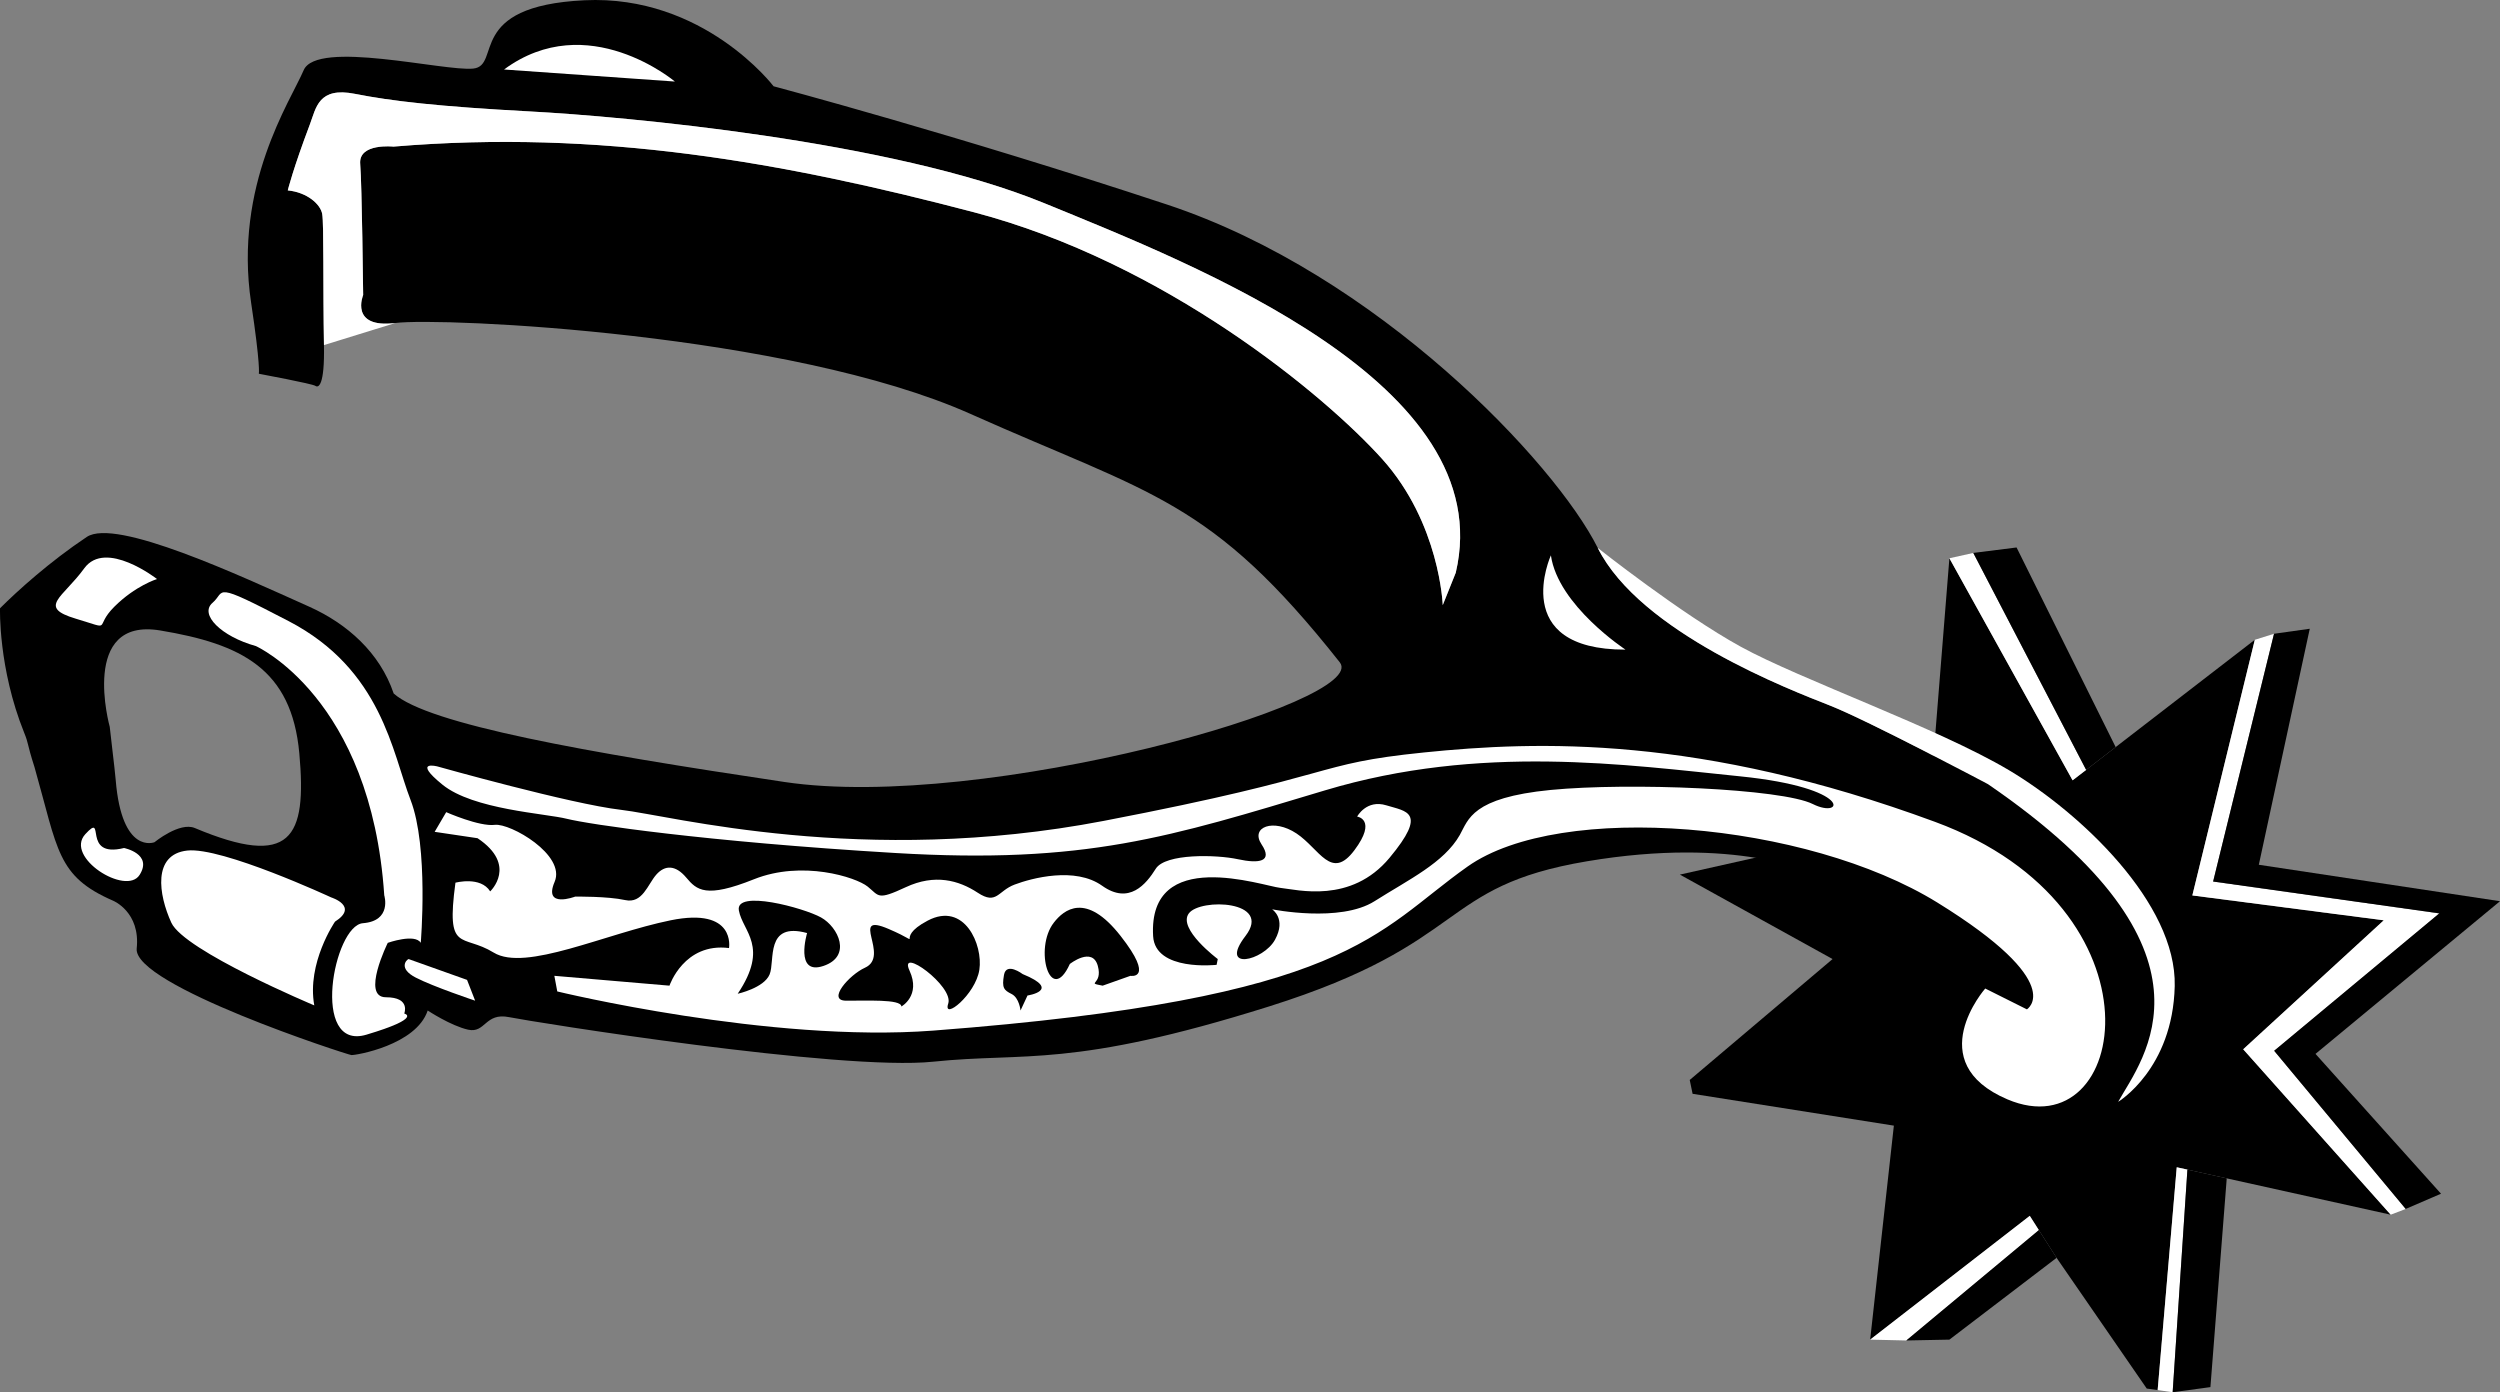 <svg xmlns="http://www.w3.org/2000/svg" width="194.51" height="108.321"><rect width="100%" height="100%" fill="#808080" stroke="none"/><path d="m151.67 43.435 9.586 17.277 1.055-.812 2.297-1.774 10.824-8.348-4.86 19.891 14.895 1.934-10.937 10.035 11.476 12.871-12.757-2.828-3.06-.68-.831-.183-1.484 17.335-.848-.117-7.016-10.172-1.379-2.156-.707-1.11-12.418 9.63 1.844-16.649-15.66-2.476-.223-1.078 11.114-9.407-11.88-6.57 19.344-4.34 1.625-20.273"/><path fill="#fff" d="m158.631 95.708-.707-1.11-12.418 9.63 2.813.066 10.312-8.586m9.243 12.445 1.484-17.335.832.183-1.149 17.32-1.167-.168m18.132-13.644L174.53 81.638l10.937-10.035-14.894-1.934 4.86-19.89 1.495-.47-4.738 19.278 17.598 2.477-12.848 10.691 10.234 12.305-1.168.449"/><path d="m176.928 49.31-4.738 19.277 17.598 2.477-12.848 10.691 10.234 12.305 2.746-1.184-9.765-10.879 14.355-11.879-18.765-2.836 3.964-18.363-2.78.39"/><path fill="#fff" d="m162.311 59.9-1.055.812-9.586-17.277 1.86-.414 8.78 16.879"/><path d="M8.538 56.548c-.27-2.996 0 0 0 0s-2.375-8.543 3.925-7.496c6.301 1.05 10.227 2.965 10.825 9.566.601 6.598-.633 8.957-8.133 5.805-1.184-.496-3.137 1.105-3.137 1.105s-2.535 1.02-3.016-4.84c-.082-.972-.41-3.542-.464-4.14l-5.856 3.129C4.526 66.16 4.416 68.169 8.8 70.079c0 0 2.137.867 1.836 3.719-.3 2.848 16.387 8.262 16.703 8.29.313.03 5.04-.767 5.938-3.466 0 0 1.8 1.192 3.148 1.492 1.352.297 1.305-1.355 3.184-.976 1.875.379 25.805 4.215 33.004 3.465 7.203-.75 10.719.543 26.11-4.293 15.75-4.953 13.054-9.328 24.741-11.297 11.692-1.973 17.559.945 17.559.945s8.848 1.801 11.25 5.852c2.398 4.047-.45 4.199-.45 4.199s-5.702 7.95 5.098 9.3c0 0 6.032 1.75 7.88-1.581 1.847-3.332 8.921-11.672-10.13-24.719 0 0-9.3-4.938-12.316-6.125-3.012-1.188-14.742-5.656-18.043-12.254-3.3-6.602-17.125-21.293-33.512-26.715-16.386-5.422-30.613-9.203-30.613-9.203S54.764-.432 45.463.021c-9.3.449-6.394 5.093-8.652 5.316-2.262.227-12.16-2.27-13.184.125-1.02 2.395-5.457 8.945-4.09 18.086.743 4.938.602 5.531.602 5.531s4.184.778 4.406.946c.227.164.723-.008.66-3.176-.081-4.5 0-9.434-.136-10.2-.133-.765-1.18-1.687-2.68-1.835 0 0 .414-1.688 1.727-5.153.48-1.27.656-2.922 3.496-2.36 2.84.563 6.46.985 13.652 1.372 7.188.383 28.082 2.258 39.961 7.125 11.879 4.867 35.488 14.055 32.04 28.758l-1.013 2.523s-.226-6.367-4.707-11.36c-4.484-4.987-16.933-15.312-31.785-19.21-14.851-3.902-29.097-6.45-45.148-5.102 0 0-2.727-.296-2.586 1.344.137 1.64.23 10.2.23 10.2s-1.093 2.628 2.508 2.179c3.598-.453 30.664.781 44.762 7.082 14.101 6.3 18.672 6.613 28.715 19.32 2.43 3.075-27.719 11.625-43.207 9.309-15.54-2.32-27.703-4.484-30.403-6.883-1.078-3.183-3.629-5.433-6.55-6.746-5.454-2.445-15.079-6.937-17.329-5.437-2.886 1.925-5.398 4.199-6.75 5.55 0 0-.148 4.649 1.875 9.672.383.946.188.75.805 2.68l5.856-3.129"/><path fill="#fff" d="M124.311 42.63c3.3 6.598 15.031 11.066 18.043 12.254 3.016 1.187 12.316 6.125 12.316 6.125 19.051 13.047 11.977 21.387 10.13 24.719 0 0 4.253-2.555 4.402-9.004.152-6.45-7.348-13.5-12.899-16.801-5.55-3.297-16.199-7.047-20.851-9.598-4.649-2.55-11.141-7.695-11.141-7.695M12.217 45.052s-4-3.121-5.664-.832c-1.66 2.289-3.664 3.016-.664 3.914 3 .898 1.348.73 3-.922 1.649-1.648 3.328-2.16 3.328-2.16m19.574 29.566c-.18.059-.816.735.555 1.442 1.371.71 4.621 1.797 4.621 1.797l-.629-1.618-4.547-1.62"/><path fill="#fff" d="M29.897 69.661s.621 1.989-1.66 2.168c-2.278.176-4.113 9.985.277 8.672 4.39-1.312 2.938-1.644 2.938-1.644s.523-1.266-1.426-1.266c-1.95 0 .144-4.234.144-4.234s2.118-.75 2.567 0c0 0 .629-7.438-.793-11.118-1.426-3.68-2.227-10.136-9.488-13.914-6.082-3.168-4.868-2.324-5.918-1.425-1.051.898.668 2.617 3.37 3.367 0 0 8.966 3.996 9.989 19.394"/><path fill="#fff" d="M26.065 71.708s-2.211 3.215-1.613 6.516c0 0-10.118-4.242-11.121-6.434-1.004-2.191-1.47-5.312 1.234-5.613 2.7-.3 11.2 3.644 11.2 3.644s2.19.684.3 1.887M9.65 65.978s2.259.449 1.208 2.097C9.81 69.724 4.987 66.696 6.639 64.9c1.649-1.801-.348 1.91 3.012 1.078m111.015-22.77s-3.343 7.352 5.805 7.336c0 0-5.25-3.437-5.805-7.336m37.036 35.324s3.234-2.007-6.965-8.308c-10.2-6.301-29.324-7.914-36.551-2.805-7.227 5.106-9.031 10.285-41.574 12.766-12.738.972-29.254-3.047-29.254-3.047l-.227-1.215 8.957.766s1.13-3.368 4.633-2.926c0 0 .563-3.2-4.543-2.16-5.105 1.043-11.3 4.027-13.77 2.511-2.464-1.515-3.722.114-2.972-5.437 0 0 1.953-.524 2.703.676 0 0 2.164-2.035-.984-4.137l-3.336-.496.898-1.531s2.578 1.14 3.782.988c1.199-.149 5.554 2.34 4.652 4.437-.899 2.102 1.601 1.145 1.601 1.145s2.54-.031 3.887.27c1.352.3 1.75-1.211 2.422-1.977.676-.766 1.496-.762 2.328.223.828.984 1.52 1.636 5.27.136 3.75-1.5 7.93-.168 8.847.567.914.734.723 1.097 2.973.047 2.25-1.047 4.11-.543 5.594.433 1.484.977 1.554-.144 2.875-.637 1.316-.496 4.703-1.406 6.804.094 2.102 1.5 3.422-.125 4.172-1.324.75-1.2 4.72-1.102 6.383-.742 1.668.36 2.75.195 1.848-1.153-.899-1.351.922-2.046 2.722-.847 1.797 1.199 2.7 3.703 4.5 1.304 1.797-2.402.215-2.62.215-2.62s.723-1.352 2.27-.876c1.543.48 3.25.485.25 4.086-3 3.602-7.168 2.477-8.504 2.336-1.332-.14-10.29-3.289-9.89 3.754.156 2.774 4.94 2.235 4.94 2.235l.09-.45s-3.152-2.355-2.25-3.554c.899-1.2 6.524-1.004 4.41 1.754-2.117 2.761 1.395 1.945 2.294.296.902-1.648-.227-2.367-.227-2.367s5.29 1.067 7.969-.629c2.676-1.695 5.41-2.992 6.637-5.156.675-1.2.914-2.898 7.062-3.5 6.148-.598 18.008-.105 20.406 1.098 2.403 1.199 3.211-1.258-5.648-2.157-8.86-.894-20.215-2.539-32.309 1.09-12.094 3.633-18.62 5.762-33.48 4.871-14.86-.89-23.84-2.238-25.5-2.656-1.664-.422-7.29-.71-9.688-2.66-2.398-1.95-.383-1.414-.383-1.414s10.38 2.926 14.282 3.375c3.898.45 18.8 4.457 37.55.86 18.75-3.602 16.075-4.426 24.926-5.325 8.852-.902 21.461-1.348 39.762 5.402 18.297 6.75 15.066 25.598 5.629 21.59-6.77-2.879-1.73-8.625-1.73-8.625l3.242 1.621"/><path d="M79.565 75.786s-1.266-.96-1.45.063c-.179 1.02-.007 1.187.59 1.488.602.3.696 1.285.696 1.285l.543-1.168s2.71-.406-.38-1.668m-22.167 1.532s2.039-.446 2.48-1.5c.446-1.055-.378-4.125 2.918-3.223 0 0-.988 3.312 1.262 2.562s1.172-3.027-.18-3.777c-1.351-.75-6.691-2.191-6.39-.543.3 1.652 2.387 2.793-.09 6.48m9.898-2.023c-1.218.55-2.976 2.547-1.484 2.563 1.492.02 4.32-.149 4.32.453 0 0 1.532-.84.633-2.793-.902-1.95 3.465 1.215 3.012 2.566-.45 1.352 2.121-.68 2.422-2.629.297-1.949-1.164-5.328-4.016-3.828-2.851 1.5.11 2.004-3.039.652-3.152-1.351.18 2.102-1.848 3.016m18.496 1.395 2.16-.766s1.938.344-.765-3.105c-2.7-3.45-4.414-2.043-5.195-1.032-1.57 2.024-.254 6.516 1.246 3.215 0 0 1.754-1.383 2.176.145.421 1.53-1 1.273.378 1.543"/><path fill="#fff" d="m39.217 5.407 13.293.938S45.713.61 39.217 5.407"/><path d="m153.53 43.02 3.367-.425 7.71 15.531-2.296 1.774-8.781-16.88m15.511 65.301 2.938-.398 1.27-16.242-3.06-.68-1.148 17.32m-20.722-4.027 10.312-8.586 1.38 2.156-8.34 6.364-3.352.066"/><path fill="#fff" d="M25.206 26.849c-.082-4.5 0-9.434-.137-10.2-.133-.765-1.18-1.687-2.68-1.835 0 0 .414-1.688 1.727-5.153.48-1.27.656-2.922 3.496-2.36 2.84.563 6.46.985 13.652 1.372 7.188.383 28.082 2.258 39.961 7.125 11.879 4.867 35.488 14.055 32.04 28.758l-1.013 2.523s-.226-6.367-4.707-11.36c-4.484-4.987-16.933-15.312-31.785-19.21-14.851-3.902-29.097-6.45-45.148-5.102 0 0-2.727-.296-2.586 1.344.137 1.64.23 10.2.23 10.2s-1.093 2.628 2.508 2.179l-5.558 1.719"/></svg>
